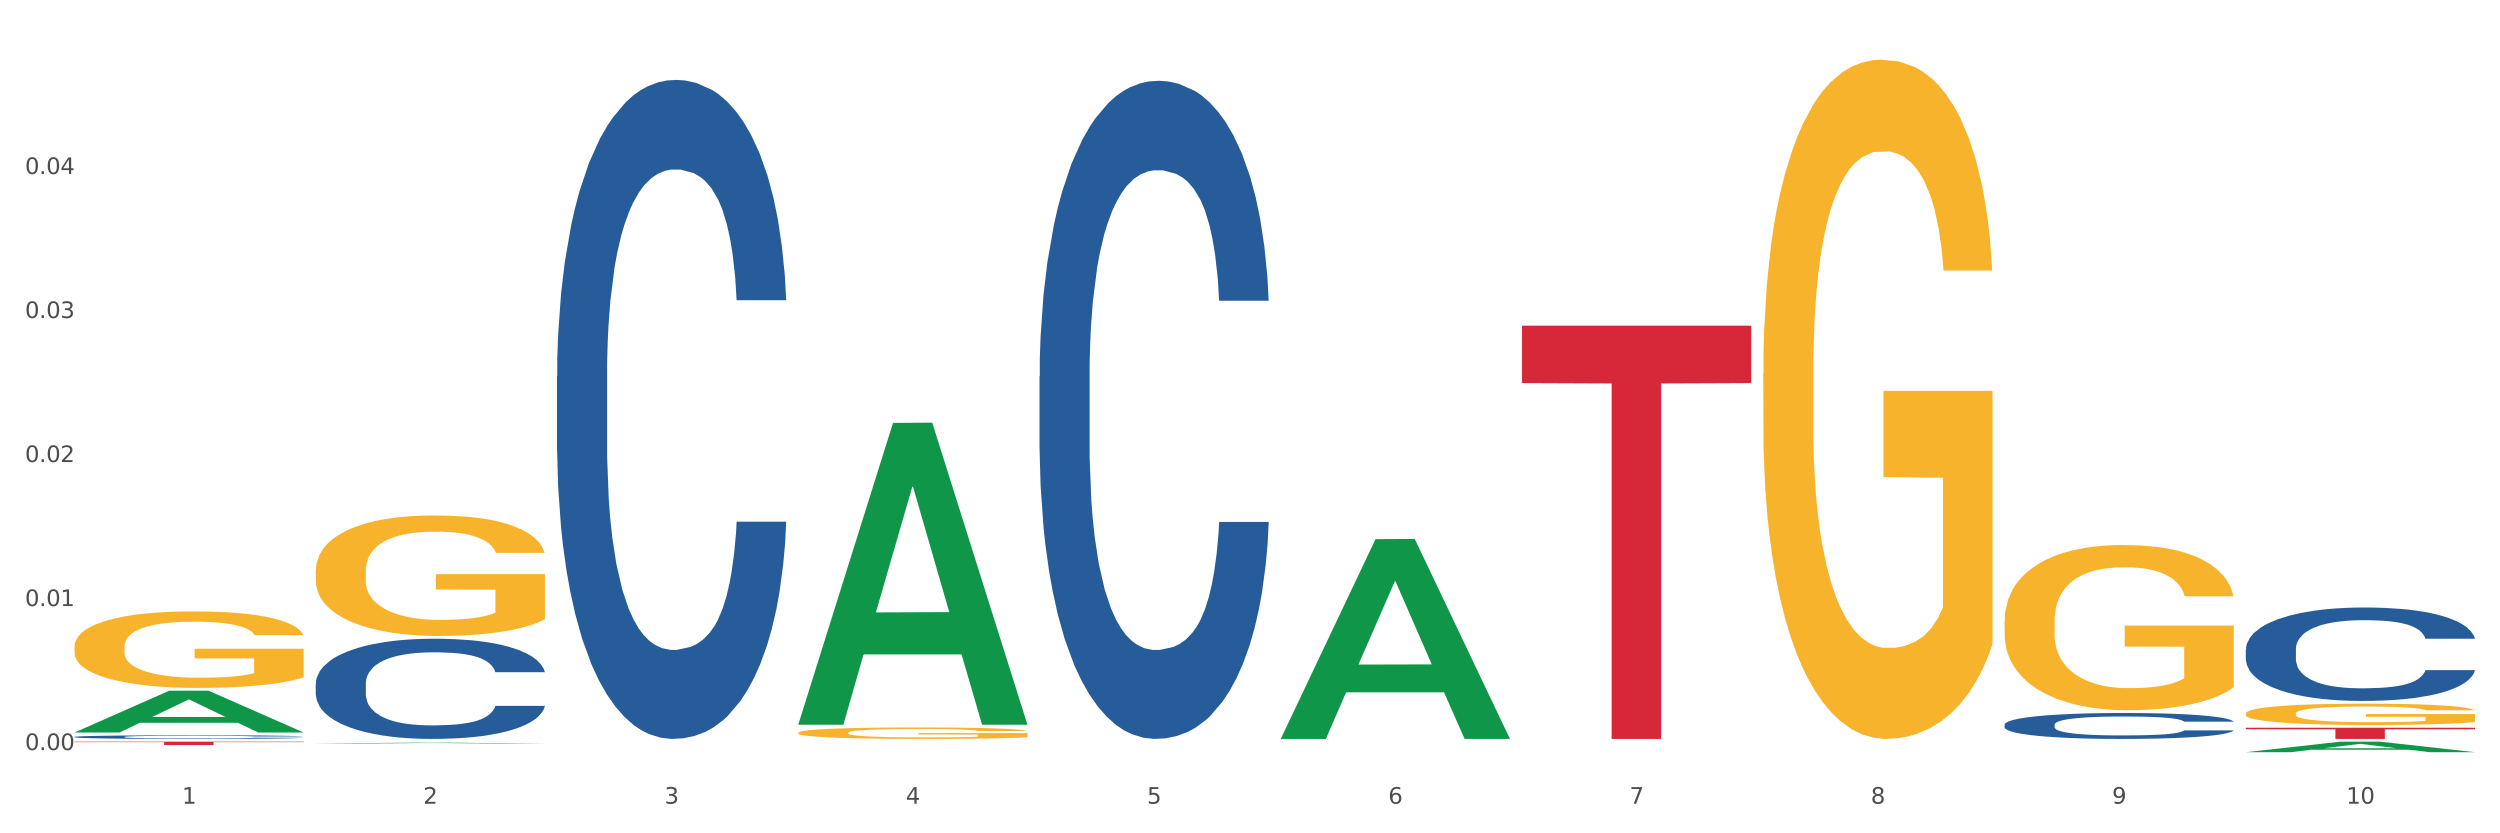 <?xml version="1.0" encoding="utf-8" standalone="no"?>
<!DOCTYPE svg PUBLIC "-//W3C//DTD SVG 1.1//EN"
  "http://www.w3.org/Graphics/SVG/1.1/DTD/svg11.dtd">
<svg xmlns:xlink="http://www.w3.org/1999/xlink" width="1080pt" height="360pt" viewBox="0 0 1080 360" xmlns="http://www.w3.org/2000/svg" version="1.1">
 <rect x="0" y="0" width="1080" height="360" fill="#333333" stroke="none"/>
 <defs>
  <style type="text/css">*{stroke-linejoin: round; stroke-linecap: butt}</style>
 </defs>
 <g id="figure_1">
  <g id="patch_1">
   <path d="M 0 360 
L 1080 360 
L 1080 0 
L 0 0 
z
" style="fill: #ffffff; stroke: #ffffff; stroke-linejoin: miter"/>
  </g>
  <g id="axes_1">
   <g id="matplotlib.axis_1">
    <g id="xtick_1">
     <g id="text_1">
      <!-- 1 -->
      <g style="fill: #4d4d4d" transform="translate(78.627 347.204) scale(0.096 -0.096)">
       <defs>
        <path id="DejaVuSans-31" d="M 794 531 
L 1825 531 
L 1825 4091 
L 703 3866 
L 703 4441 
L 1819 4666 
L 2450 4666 
L 2450 531 
L 3481 531 
L 3481 0 
L 794 0 
L 794 531 
z
" transform="scale(0.016)"/>
       </defs>
       <use xlink:href="#DejaVuSans-31"/>
      </g>
     </g>
    </g>
    <g id="xtick_2">
     <g id="text_2">
      <!-- 2 -->
      <g style="fill: #4d4d4d" transform="translate(182.851 347.204) scale(0.096 -0.096)">
       <defs>
        <path id="DejaVuSans-32" d="M 1228 531 
L 3431 531 
L 3431 0 
L 469 0 
L 469 531 
Q 828 903 1448 1529 
Q 2069 2156 2228 2338 
Q 2531 2678 2651 2914 
Q 2772 3150 2772 3378 
Q 2772 3750 2511 3984 
Q 2250 4219 1831 4219 
Q 1534 4219 1204 4116 
Q 875 4013 500 3803 
L 500 4441 
Q 881 4594 1212 4672 
Q 1544 4750 1819 4750 
Q 2544 4750 2975 4387 
Q 3406 4025 3406 3419 
Q 3406 3131 3298 2873 
Q 3191 2616 2906 2266 
Q 2828 2175 2409 1742 
Q 1991 1309 1228 531 
z
" transform="scale(0.016)"/>
       </defs>
       <use xlink:href="#DejaVuSans-32"/>
      </g>
     </g>
    </g>
    <g id="xtick_3">
     <g id="text_3">
      <!-- 3 -->
      <g style="fill: #4d4d4d" transform="translate(287.074 347.204) scale(0.096 -0.096)">
       <defs>
        <path id="DejaVuSans-33" d="M 2597 2516 
Q 3050 2419 3304 2112 
Q 3559 1806 3559 1356 
Q 3559 666 3084 287 
Q 2609 -91 1734 -91 
Q 1441 -91 1130 -33 
Q 819 25 488 141 
L 488 750 
Q 750 597 1062 519 
Q 1375 441 1716 441 
Q 2309 441 2620 675 
Q 2931 909 2931 1356 
Q 2931 1769 2642 2001 
Q 2353 2234 1838 2234 
L 1294 2234 
L 1294 2753 
L 1863 2753 
Q 2328 2753 2575 2939 
Q 2822 3125 2822 3475 
Q 2822 3834 2567 4026 
Q 2313 4219 1838 4219 
Q 1578 4219 1281 4162 
Q 984 4106 628 3988 
L 628 4550 
Q 988 4650 1302 4700 
Q 1616 4750 1894 4750 
Q 2613 4750 3031 4423 
Q 3450 4097 3450 3541 
Q 3450 3153 3228 2886 
Q 3006 2619 2597 2516 
z
" transform="scale(0.016)"/>
       </defs>
       <use xlink:href="#DejaVuSans-33"/>
      </g>
     </g>
    </g>
    <g id="xtick_4">
     <g id="text_4">
      <!-- 4 -->
      <g style="fill: #4d4d4d" transform="translate(391.298 347.204) scale(0.096 -0.096)">
       <defs>
        <path id="DejaVuSans-34" d="M 2419 4116 
L 825 1625 
L 2419 1625 
L 2419 4116 
z
M 2253 4666 
L 3047 4666 
L 3047 1625 
L 3713 1625 
L 3713 1100 
L 3047 1100 
L 3047 0 
L 2419 0 
L 2419 1100 
L 313 1100 
L 313 1709 
L 2253 4666 
z
" transform="scale(0.016)"/>
       </defs>
       <use xlink:href="#DejaVuSans-34"/>
      </g>
     </g>
    </g>
    <g id="xtick_5">
     <g id="text_5">
      <!-- 5 -->
      <g style="fill: #4d4d4d" transform="translate(495.522 347.204) scale(0.096 -0.096)">
       <defs>
        <path id="DejaVuSans-35" d="M 691 4666 
L 3169 4666 
L 3169 4134 
L 1269 4134 
L 1269 2991 
Q 1406 3038 1543 3061 
Q 1681 3084 1819 3084 
Q 2600 3084 3056 2656 
Q 3513 2228 3513 1497 
Q 3513 744 3044 326 
Q 2575 -91 1722 -91 
Q 1428 -91 1123 -41 
Q 819 9 494 109 
L 494 744 
Q 775 591 1075 516 
Q 1375 441 1709 441 
Q 2250 441 2565 725 
Q 2881 1009 2881 1497 
Q 2881 1984 2565 2268 
Q 2250 2553 1709 2553 
Q 1456 2553 1204 2497 
Q 953 2441 691 2322 
L 691 4666 
z
" transform="scale(0.016)"/>
       </defs>
       <use xlink:href="#DejaVuSans-35"/>
      </g>
     </g>
    </g>
    <g id="xtick_6">
     <g id="text_6">
      <!-- 6 -->
      <g style="fill: #4d4d4d" transform="translate(599.745 347.204) scale(0.096 -0.096)">
       <defs>
        <path id="DejaVuSans-36" d="M 2113 2584 
Q 1688 2584 1439 2293 
Q 1191 2003 1191 1497 
Q 1191 994 1439 701 
Q 1688 409 2113 409 
Q 2538 409 2786 701 
Q 3034 994 3034 1497 
Q 3034 2003 2786 2293 
Q 2538 2584 2113 2584 
z
M 3366 4563 
L 3366 3988 
Q 3128 4100 2886 4159 
Q 2644 4219 2406 4219 
Q 1781 4219 1451 3797 
Q 1122 3375 1075 2522 
Q 1259 2794 1537 2939 
Q 1816 3084 2150 3084 
Q 2853 3084 3261 2657 
Q 3669 2231 3669 1497 
Q 3669 778 3244 343 
Q 2819 -91 2113 -91 
Q 1303 -91 875 529 
Q 447 1150 447 2328 
Q 447 3434 972 4092 
Q 1497 4750 2381 4750 
Q 2619 4750 2861 4703 
Q 3103 4656 3366 4563 
z
" transform="scale(0.016)"/>
       </defs>
       <use xlink:href="#DejaVuSans-36"/>
      </g>
     </g>
    </g>
    <g id="xtick_7">
     <g id="text_7">
      <!-- 7 -->
      <g style="fill: #4d4d4d" transform="translate(703.969 347.204) scale(0.096 -0.096)">
       <defs>
        <path id="DejaVuSans-37" d="M 525 4666 
L 3525 4666 
L 3525 4397 
L 1831 0 
L 1172 0 
L 2766 4134 
L 525 4134 
L 525 4666 
z
" transform="scale(0.016)"/>
       </defs>
       <use xlink:href="#DejaVuSans-37"/>
      </g>
     </g>
    </g>
    <g id="xtick_8">
     <g id="text_8">
      <!-- 8 -->
      <g style="fill: #4d4d4d" transform="translate(808.193 347.204) scale(0.096 -0.096)">
       <defs>
        <path id="DejaVuSans-38" d="M 2034 2216 
Q 1584 2216 1326 1975 
Q 1069 1734 1069 1313 
Q 1069 891 1326 650 
Q 1584 409 2034 409 
Q 2484 409 2743 651 
Q 3003 894 3003 1313 
Q 3003 1734 2745 1975 
Q 2488 2216 2034 2216 
z
M 1403 2484 
Q 997 2584 770 2862 
Q 544 3141 544 3541 
Q 544 4100 942 4425 
Q 1341 4750 2034 4750 
Q 2731 4750 3128 4425 
Q 3525 4100 3525 3541 
Q 3525 3141 3298 2862 
Q 3072 2584 2669 2484 
Q 3125 2378 3379 2068 
Q 3634 1759 3634 1313 
Q 3634 634 3220 271 
Q 2806 -91 2034 -91 
Q 1263 -91 848 271 
Q 434 634 434 1313 
Q 434 1759 690 2068 
Q 947 2378 1403 2484 
z
M 1172 3481 
Q 1172 3119 1398 2916 
Q 1625 2713 2034 2713 
Q 2441 2713 2670 2916 
Q 2900 3119 2900 3481 
Q 2900 3844 2670 4047 
Q 2441 4250 2034 4250 
Q 1625 4250 1398 4047 
Q 1172 3844 1172 3481 
z
" transform="scale(0.016)"/>
       </defs>
       <use xlink:href="#DejaVuSans-38"/>
      </g>
     </g>
    </g>
    <g id="xtick_9">
     <g id="text_9">
      <!-- 9 -->
      <g style="fill: #4d4d4d" transform="translate(912.416 347.204) scale(0.096 -0.096)">
       <defs>
        <path id="DejaVuSans-39" d="M 703 97 
L 703 672 
Q 941 559 1184 500 
Q 1428 441 1663 441 
Q 2288 441 2617 861 
Q 2947 1281 2994 2138 
Q 2813 1869 2534 1725 
Q 2256 1581 1919 1581 
Q 1219 1581 811 2004 
Q 403 2428 403 3163 
Q 403 3881 828 4315 
Q 1253 4750 1959 4750 
Q 2769 4750 3195 4129 
Q 3622 3509 3622 2328 
Q 3622 1225 3098 567 
Q 2575 -91 1691 -91 
Q 1453 -91 1209 -44 
Q 966 3 703 97 
z
M 1959 2075 
Q 2384 2075 2632 2365 
Q 2881 2656 2881 3163 
Q 2881 3666 2632 3958 
Q 2384 4250 1959 4250 
Q 1534 4250 1286 3958 
Q 1038 3666 1038 3163 
Q 1038 2656 1286 2365 
Q 1534 2075 1959 2075 
z
" transform="scale(0.016)"/>
       </defs>
       <use xlink:href="#DejaVuSans-39"/>
      </g>
     </g>
    </g>
    <g id="xtick_10">
     <g id="text_10">
      <!-- 10 -->
      <g style="fill: #4d4d4d" transform="translate(1013.586 347.204) scale(0.096 -0.096)">
       <defs>
        <path id="DejaVuSans-30" d="M 2034 4250 
Q 1547 4250 1301 3770 
Q 1056 3291 1056 2328 
Q 1056 1369 1301 889 
Q 1547 409 2034 409 
Q 2525 409 2770 889 
Q 3016 1369 3016 2328 
Q 3016 3291 2770 3770 
Q 2525 4250 2034 4250 
z
M 2034 4750 
Q 2819 4750 3233 4129 
Q 3647 3509 3647 2328 
Q 3647 1150 3233 529 
Q 2819 -91 2034 -91 
Q 1250 -91 836 529 
Q 422 1150 422 2328 
Q 422 3509 836 4129 
Q 1250 4750 2034 4750 
z
" transform="scale(0.016)"/>
       </defs>
       <use xlink:href="#DejaVuSans-31"/>
       <use xlink:href="#DejaVuSans-30" transform="translate(63.623 0)"/>
      </g>
     </g>
    </g>
    <g id="xtick_11"/>
    <g id="xtick_12"/>
    <g id="xtick_13"/>
    <g id="xtick_14"/>
    <g id="xtick_15"/>
    <g id="xtick_16"/>
    <g id="xtick_17"/>
    <g id="xtick_18"/>
    <g id="xtick_19"/>
   </g>
   <g id="matplotlib.axis_2">
    <g id="ytick_1">
     <g id="text_11">
      <!-- 0.00 -->
      <g style="fill: #4d4d4d" transform="translate(10.8 324.037) scale(0.096 -0.096)">
       <defs>
        <path id="DejaVuSans-2e" d="M 684 794 
L 1344 794 
L 1344 0 
L 684 0 
L 684 794 
z
" transform="scale(0.016)"/>
       </defs>
       <use xlink:href="#DejaVuSans-30"/>
       <use xlink:href="#DejaVuSans-2e" transform="translate(63.623 0)"/>
       <use xlink:href="#DejaVuSans-30" transform="translate(95.41 0)"/>
       <use xlink:href="#DejaVuSans-30" transform="translate(159.033 0)"/>
      </g>
     </g>
    </g>
    <g id="ytick_2">
     <g id="text_12">
      <!-- 0.01 -->
      <g style="fill: #4d4d4d" transform="translate(10.8 261.822) scale(0.096 -0.096)">
       <use xlink:href="#DejaVuSans-30"/>
       <use xlink:href="#DejaVuSans-2e" transform="translate(63.623 0)"/>
       <use xlink:href="#DejaVuSans-30" transform="translate(95.41 0)"/>
       <use xlink:href="#DejaVuSans-31" transform="translate(159.033 0)"/>
      </g>
     </g>
    </g>
    <g id="ytick_3">
     <g id="text_13">
      <!-- 0.02 -->
      <g style="fill: #4d4d4d" transform="translate(10.8 199.607) scale(0.096 -0.096)">
       <use xlink:href="#DejaVuSans-30"/>
       <use xlink:href="#DejaVuSans-2e" transform="translate(63.623 0)"/>
       <use xlink:href="#DejaVuSans-30" transform="translate(95.41 0)"/>
       <use xlink:href="#DejaVuSans-32" transform="translate(159.033 0)"/>
      </g>
     </g>
    </g>
    <g id="ytick_4">
     <g id="text_14">
      <!-- 0.03 -->
      <g style="fill: #4d4d4d" transform="translate(10.8 137.392) scale(0.096 -0.096)">
       <use xlink:href="#DejaVuSans-30"/>
       <use xlink:href="#DejaVuSans-2e" transform="translate(63.623 0)"/>
       <use xlink:href="#DejaVuSans-30" transform="translate(95.41 0)"/>
       <use xlink:href="#DejaVuSans-33" transform="translate(159.033 0)"/>
      </g>
     </g>
    </g>
    <g id="ytick_5">
     <g id="text_15">
      <!-- 0.04 -->
      <g style="fill: #4d4d4d" transform="translate(10.8 75.177) scale(0.096 -0.096)">
       <use xlink:href="#DejaVuSans-30"/>
       <use xlink:href="#DejaVuSans-2e" transform="translate(63.623 0)"/>
       <use xlink:href="#DejaVuSans-30" transform="translate(95.41 0)"/>
       <use xlink:href="#DejaVuSans-34" transform="translate(159.033 0)"/>
      </g>
     </g>
    </g>
    <g id="ytick_6"/>
    <g id="ytick_7"/>
    <g id="ytick_8"/>
    <g id="ytick_9"/>
    <g id="ytick_10"/>
   </g>
   <g id="PolyCollection_1">
    <path d="M 32.175 316.423 
L 32.277 316.406 
L 73.107 298.384 
L 90.051 298.367 
L 131.187 316.457 
L 111.589 316.457 
L 102.709 312.244 
L 60.552 312.244 
L 60.246 312.312 
L 51.671 316.457 
L 32.175 316.457 
L 32.175 316.423 
L 65.86 309.73 
L 97.401 309.713 
L 81.783 302.223 
L 81.579 302.189 
L 81.375 302.24 
L 65.758 309.713 
L 65.86 309.73 
L 32.175 316.423 
z
" clip-path="url(#peef5e6092f)" style="fill: #109648"/>
    <path d="M 970.188 314.386 
L 1069.2 314.386 
L 1069.2 315.056 
L 1030.252 315.061 
L 1030.252 319.212 
L 1008.901 319.212 
L 1008.901 315.061 
L 970.188 315.056 
L 970.188 314.39 
L 970.188 314.386 
z
" clip-path="url(#peef5e6092f)" style="fill: #d62839"/>
    <path d="M 657.517 140.679 
L 756.529 140.679 
L 756.529 165.489 
L 717.581 165.657 
L 717.581 319.212 
L 696.23 319.212 
L 696.23 165.657 
L 657.517 165.489 
L 657.517 140.847 
L 657.517 140.679 
z
" clip-path="url(#peef5e6092f)" style="fill: #d62839"/>
    <path d="M 32.175 320.39 
L 131.187 320.39 
L 131.187 320.597 
L 92.239 320.598 
L 92.239 321.878 
L 70.888 321.878 
L 70.888 320.598 
L 32.175 320.597 
L 32.175 320.392 
L 32.175 320.39 
z
" clip-path="url(#peef5e6092f)" style="fill: #d62839"/>
    <path d="M 32.175 279.398 
L 32.292 279.368 
L 32.292 278.28 
L 32.526 277.344 
L 33.695 275.079 
L 35.448 273.206 
L 36.734 272.209 
L 38.02 271.393 
L 39.54 270.578 
L 41.41 269.732 
L 44.8 268.494 
L 46.904 267.859 
L 49.476 267.195 
L 54.152 266.228 
L 57.542 265.685 
L 61.049 265.232 
L 66.777 264.688 
L 70.517 264.446 
L 74.492 264.265 
L 79.285 264.144 
L 82.909 264.114 
L 90.858 264.205 
L 97.638 264.476 
L 100.911 264.688 
L 105.119 265.05 
L 107.34 265.292 
L 110.964 265.775 
L 114.705 266.41 
L 117.277 266.953 
L 121.134 267.98 
L 124.057 269.007 
L 126.745 270.276 
L 128.148 271.152 
L 129.2 271.967 
L 130.135 272.904 
L 131.071 274.384 
L 110.029 274.384 
L 109.211 273.327 
L 107.925 272.33 
L 106.054 271.363 
L 104.418 270.759 
L 101.612 270.004 
L 99.041 269.521 
L 96.352 269.158 
L 93.079 268.856 
L 90.507 268.705 
L 86.883 268.584 
L 79.752 268.615 
L 74.96 268.856 
L 71.686 269.158 
L 69.582 269.43 
L 67.712 269.732 
L 65.608 270.155 
L 63.153 270.789 
L 61.399 271.363 
L 59.646 272.088 
L 58.243 272.813 
L 56.957 273.659 
L 55.905 274.565 
L 55.087 275.501 
L 54.386 276.649 
L 53.801 278.552 
L 53.801 282.69 
L 54.035 283.627 
L 54.619 284.865 
L 55.321 285.801 
L 56.49 286.919 
L 57.542 287.674 
L 59.529 288.762 
L 61.75 289.668 
L 63.504 290.242 
L 65.257 290.725 
L 68.296 291.389 
L 71.686 291.933 
L 74.609 292.265 
L 78.583 292.568 
L 81.272 292.688 
L 83.61 292.749 
L 89.338 292.749 
L 93.429 292.658 
L 97.988 292.447 
L 101.495 292.175 
L 104.418 291.843 
L 107.691 291.299 
L 109.795 290.785 
L 109.795 284.472 
L 84.078 284.442 
L 84.078 280.244 
L 131.187 280.244 
L 131.187 292.568 
L 129.2 293.202 
L 126.979 293.776 
L 124.641 294.289 
L 121.134 294.924 
L 116.926 295.528 
L 113.185 295.951 
L 109.211 296.313 
L 104.535 296.645 
L 98.456 296.947 
L 94.715 297.068 
L 90.039 297.159 
L 84.545 297.189 
L 79.752 297.129 
L 75.076 296.978 
L 70.167 296.706 
L 65.374 296.313 
L 61.75 295.92 
L 58.126 295.437 
L 54.269 294.803 
L 51.229 294.199 
L 48.891 293.655 
L 46.32 292.96 
L 43.514 292.054 
L 41.41 291.238 
L 39.54 290.393 
L 37.552 289.305 
L 36.15 288.369 
L 34.747 287.191 
L 33.928 286.315 
L 32.993 284.956 
L 32.292 283.053 
L 32.175 279.398 
z
" clip-path="url(#peef5e6092f)" style="fill: #f7b32b"/>
    <path d="M 32.175 318.343 
L 32.292 318.342 
L 32.292 318.302 
L 32.643 318.247 
L 33.931 318.146 
L 35.569 318.07 
L 38.378 317.981 
L 39.899 317.943 
L 41.889 317.901 
L 45.985 317.834 
L 50.667 317.776 
L 53.944 317.744 
L 56.401 317.724 
L 61.902 317.688 
L 65.062 317.672 
L 68.339 317.66 
L 71.148 317.651 
L 75.829 317.641 
L 79.575 317.636 
L 83.905 317.635 
L 87.533 317.636 
L 92.331 317.642 
L 99.354 317.66 
L 102.045 317.67 
L 105.674 317.687 
L 109.419 317.71 
L 112.462 317.733 
L 115.973 317.766 
L 119.601 317.809 
L 123.112 317.864 
L 125.57 317.914 
L 127.559 317.968 
L 129.315 318.032 
L 130.602 318.103 
L 131.187 318.162 
L 109.77 318.162 
L 109.185 318.109 
L 108.014 318.051 
L 106.844 318.012 
L 105.557 317.981 
L 103.567 317.945 
L 101.811 317.922 
L 98.886 317.894 
L 96.194 317.877 
L 93.97 317.867 
L 91.278 317.858 
L 85.543 317.85 
L 81.447 317.85 
L 78.872 317.852 
L 75.712 317.86 
L 73.021 317.87 
L 69.861 317.887 
L 67.403 317.906 
L 64.945 317.93 
L 63.541 317.947 
L 61.434 317.979 
L 60.03 318.005 
L 58.157 318.05 
L 57.104 318.081 
L 55.231 318.163 
L 54.412 318.224 
L 54.061 318.266 
L 53.827 318.312 
L 53.827 318.536 
L 54.529 318.637 
L 55.114 318.68 
L 56.05 318.729 
L 57.806 318.793 
L 60.381 318.855 
L 63.072 318.899 
L 65.296 318.927 
L 67.403 318.947 
L 69.509 318.963 
L 72.084 318.977 
L 74.191 318.986 
L 77.351 318.994 
L 81.096 318.999 
L 84.022 318.999 
L 89.991 318.991 
L 92.683 318.984 
L 95.257 318.974 
L 98.066 318.958 
L 100.29 318.941 
L 101.577 318.928 
L 103.684 318.901 
L 105.322 318.872 
L 106.727 318.839 
L 107.663 318.81 
L 108.717 318.767 
L 109.536 318.718 
L 109.77 318.692 
L 131.187 318.692 
L 130.719 318.744 
L 129.9 318.794 
L 128.262 318.862 
L 126.974 318.901 
L 124.985 318.948 
L 122.878 318.989 
L 119.952 319.033 
L 117.26 319.066 
L 114.451 319.095 
L 111.408 319.121 
L 105.908 319.157 
L 103.918 319.167 
L 99.705 319.184 
L 96.428 319.194 
L 91.629 319.204 
L 86.714 319.21 
L 81.564 319.212 
L 77 319.209 
L 71.967 319.2 
L 68.807 319.192 
L 65.296 319.179 
L 61.2 319.158 
L 57.338 319.134 
L 53.71 319.105 
L 50.316 319.072 
L 47.156 319.035 
L 43.059 318.973 
L 40.016 318.912 
L 37.793 318.856 
L 36.271 318.809 
L 34.75 318.748 
L 33.931 318.706 
L 32.643 318.606 
L 32.175 318.512 
L 32.175 318.343 
z
" clip-path="url(#peef5e6092f)" style="fill: #255c99"/>
    <path d="M 136.399 295.374 
L 136.516 295.335 
L 136.516 294.228 
L 136.867 292.725 
L 138.154 289.958 
L 139.793 287.863 
L 142.602 285.412 
L 144.123 284.384 
L 146.113 283.238 
L 150.209 281.38 
L 154.89 279.799 
L 158.167 278.929 
L 160.625 278.375 
L 166.126 277.387 
L 169.286 276.952 
L 172.563 276.596 
L 175.372 276.359 
L 180.053 276.083 
L 183.798 275.964 
L 188.129 275.924 
L 191.757 275.964 
L 196.555 276.122 
L 203.577 276.596 
L 206.269 276.873 
L 209.897 277.348 
L 213.642 277.98 
L 216.685 278.613 
L 220.196 279.522 
L 223.824 280.708 
L 227.336 282.21 
L 229.793 283.594 
L 231.783 285.056 
L 233.538 286.835 
L 234.826 288.772 
L 235.411 290.393 
L 213.993 290.393 
L 213.408 288.93 
L 212.238 287.349 
L 211.068 286.282 
L 209.78 285.412 
L 207.791 284.424 
L 206.035 283.791 
L 203.109 283.04 
L 200.417 282.566 
L 198.194 282.289 
L 195.502 282.052 
L 189.767 281.815 
L 185.671 281.815 
L 183.096 281.894 
L 179.936 282.091 
L 177.244 282.368 
L 174.084 282.842 
L 171.626 283.356 
L 169.169 284.028 
L 167.764 284.503 
L 165.658 285.373 
L 164.253 286.084 
L 162.381 287.31 
L 161.327 288.179 
L 159.455 290.433 
L 158.635 292.093 
L 158.284 293.239 
L 158.05 294.504 
L 158.05 300.671 
L 158.752 303.439 
L 159.338 304.624 
L 160.274 305.969 
L 162.029 307.708 
L 164.604 309.408 
L 167.296 310.633 
L 169.52 311.384 
L 171.626 311.938 
L 173.733 312.373 
L 176.308 312.768 
L 178.415 313.005 
L 181.575 313.242 
L 185.32 313.361 
L 188.246 313.361 
L 194.214 313.163 
L 196.906 312.966 
L 199.481 312.689 
L 202.29 312.254 
L 204.514 311.78 
L 205.801 311.424 
L 207.908 310.673 
L 209.546 309.882 
L 210.951 308.973 
L 211.887 308.182 
L 212.94 306.996 
L 213.759 305.652 
L 213.993 304.941 
L 235.411 304.941 
L 234.943 306.364 
L 234.124 307.747 
L 232.485 309.605 
L 231.198 310.673 
L 229.208 311.977 
L 227.102 313.084 
L 224.176 314.31 
L 221.484 315.219 
L 218.675 316.01 
L 215.632 316.721 
L 210.131 317.709 
L 208.142 317.986 
L 203.928 318.461 
L 200.651 318.737 
L 195.853 319.014 
L 190.937 319.172 
L 185.788 319.212 
L 181.223 319.133 
L 176.191 318.895 
L 173.031 318.658 
L 169.52 318.302 
L 165.424 317.749 
L 161.561 317.077 
L 157.933 316.286 
L 154.539 315.377 
L 151.379 314.349 
L 147.283 312.649 
L 144.24 310.989 
L 142.016 309.447 
L 140.495 308.143 
L 138.973 306.482 
L 138.154 305.336 
L 136.867 302.569 
L 136.399 299.999 
L 136.399 295.374 
z
" clip-path="url(#peef5e6092f)" style="fill: #255c99"/>
    <path d="M 240.622 162.434 
L 240.739 162.174 
L 240.739 154.894 
L 241.09 145.014 
L 242.378 126.814 
L 244.016 113.034 
L 246.825 96.914 
L 248.347 90.155 
L 250.336 82.615 
L 254.432 70.395 
L 259.114 59.995 
L 262.391 54.275 
L 264.849 50.635 
L 270.349 44.135 
L 273.509 41.275 
L 276.786 38.935 
L 279.595 37.375 
L 284.277 35.555 
L 288.022 34.775 
L 292.352 34.515 
L 295.98 34.775 
L 300.779 35.815 
L 307.801 38.935 
L 310.493 40.755 
L 314.121 43.875 
L 317.866 48.035 
L 320.909 52.195 
L 324.42 58.175 
L 328.048 65.975 
L 331.559 75.855 
L 334.017 84.955 
L 336.007 94.574 
L 337.762 106.274 
L 339.049 119.014 
L 339.635 129.674 
L 318.217 129.674 
L 317.632 120.054 
L 316.462 109.654 
L 315.291 102.634 
L 314.004 96.914 
L 312.014 90.415 
L 310.259 86.255 
L 307.333 81.315 
L 304.641 78.195 
L 302.417 76.375 
L 299.725 74.815 
L 293.991 73.255 
L 289.894 73.255 
L 287.32 73.775 
L 284.16 75.075 
L 281.468 76.895 
L 278.308 80.015 
L 275.85 83.395 
L 273.392 87.815 
L 271.988 90.934 
L 269.881 96.654 
L 268.477 101.334 
L 266.604 109.394 
L 265.551 115.114 
L 263.678 129.934 
L 262.859 140.854 
L 262.508 148.394 
L 262.274 156.714 
L 262.274 197.273 
L 262.976 215.473 
L 263.561 223.273 
L 264.498 232.113 
L 266.253 243.553 
L 268.828 254.732 
L 271.52 262.792 
L 273.743 267.732 
L 275.85 271.372 
L 277.957 274.232 
L 280.532 276.832 
L 282.638 278.392 
L 285.798 279.952 
L 289.543 280.732 
L 292.469 280.732 
L 298.438 279.432 
L 301.13 278.132 
L 303.705 276.312 
L 306.513 273.452 
L 308.737 270.332 
L 310.025 267.992 
L 312.131 263.052 
L 313.77 257.852 
L 315.174 251.873 
L 316.11 246.673 
L 317.164 238.873 
L 317.983 230.033 
L 318.217 225.353 
L 339.635 225.353 
L 339.167 234.713 
L 338.347 243.813 
L 336.709 256.032 
L 335.421 263.052 
L 333.432 271.632 
L 331.325 278.912 
L 328.399 286.972 
L 325.707 292.952 
L 322.899 298.152 
L 319.856 302.832 
L 314.355 309.332 
L 312.365 311.152 
L 308.152 314.272 
L 304.875 316.092 
L 300.077 317.912 
L 295.161 318.952 
L 290.011 319.212 
L 285.447 318.692 
L 280.414 317.132 
L 277.254 315.572 
L 273.743 313.232 
L 269.647 309.592 
L 265.785 305.172 
L 262.157 299.972 
L 258.763 293.992 
L 255.603 287.232 
L 251.507 276.052 
L 248.464 265.132 
L 246.24 254.992 
L 244.718 246.413 
L 243.197 235.493 
L 242.378 227.953 
L 241.09 209.753 
L 240.622 192.853 
L 240.622 162.434 
z
" clip-path="url(#peef5e6092f)" style="fill: #255c99"/>
    <path d="M 449.069 162.641 
L 449.187 162.382 
L 449.187 155.111 
L 449.538 145.245 
L 450.825 127.069 
L 452.464 113.307 
L 455.272 97.209 
L 456.794 90.458 
L 458.783 82.928 
L 462.88 70.724 
L 467.561 60.338 
L 470.838 54.626 
L 473.296 50.991 
L 478.797 44.5 
L 481.957 41.643 
L 485.234 39.307 
L 488.042 37.749 
L 492.724 35.931 
L 496.469 35.152 
L 500.799 34.892 
L 504.427 35.152 
L 509.226 36.191 
L 516.248 39.307 
L 518.94 41.124 
L 522.568 44.24 
L 526.313 48.394 
L 529.356 52.549 
L 532.867 58.521 
L 536.495 66.31 
L 540.006 76.177 
L 542.464 85.265 
L 544.454 94.872 
L 546.209 106.557 
L 547.497 119.279 
L 548.082 129.925 
L 526.664 129.925 
L 526.079 120.318 
L 524.909 109.932 
L 523.738 102.921 
L 522.451 97.209 
L 520.461 90.718 
L 518.706 86.563 
L 515.78 81.63 
L 513.088 78.514 
L 510.864 76.696 
L 508.173 75.139 
L 502.438 73.581 
L 498.342 73.581 
L 495.767 74.1 
L 492.607 75.398 
L 489.915 77.216 
L 486.755 80.332 
L 484.297 83.707 
L 481.84 88.121 
L 480.435 91.237 
L 478.328 96.949 
L 476.924 101.623 
L 475.051 109.672 
L 473.998 115.385 
L 472.126 130.185 
L 471.306 141.09 
L 470.955 148.62 
L 470.721 156.929 
L 470.721 197.435 
L 471.423 215.61 
L 472.009 223.4 
L 472.945 232.228 
L 474.7 243.653 
L 477.275 254.818 
L 479.967 262.867 
L 482.191 267.801 
L 484.297 271.436 
L 486.404 274.292 
L 488.979 276.888 
L 491.085 278.446 
L 494.245 280.004 
L 497.991 280.783 
L 500.916 280.783 
L 506.885 279.485 
L 509.577 278.187 
L 512.152 276.369 
L 514.961 273.513 
L 517.184 270.397 
L 518.472 268.06 
L 520.578 263.127 
L 522.217 257.934 
L 523.621 251.962 
L 524.558 246.769 
L 525.611 238.979 
L 526.43 230.151 
L 526.664 225.477 
L 548.082 225.477 
L 547.614 234.825 
L 546.795 243.913 
L 545.156 256.116 
L 543.869 263.127 
L 541.879 271.695 
L 539.772 278.966 
L 536.846 287.015 
L 534.155 292.987 
L 531.346 298.18 
L 528.303 302.854 
L 522.802 309.345 
L 520.813 311.162 
L 516.599 314.278 
L 513.322 316.096 
L 508.524 317.913 
L 503.608 318.952 
L 498.459 319.212 
L 493.894 318.692 
L 488.862 317.134 
L 485.702 315.577 
L 482.191 313.24 
L 478.094 309.605 
L 474.232 305.19 
L 470.604 299.997 
L 467.21 294.025 
L 464.05 287.274 
L 459.954 276.109 
L 456.911 265.204 
L 454.687 255.078 
L 453.166 246.509 
L 451.644 235.604 
L 450.825 228.074 
L 449.538 209.898 
L 449.069 193.021 
L 449.069 162.641 
z
" clip-path="url(#peef5e6092f)" style="fill: #255c99"/>
    <path d="M 865.964 313.044 
L 866.081 313.034 
L 866.081 312.747 
L 866.432 312.359 
L 867.719 311.643 
L 869.358 311.101 
L 872.167 310.466 
L 873.688 310.2 
L 875.678 309.904 
L 879.774 309.423 
L 884.456 309.014 
L 887.733 308.789 
L 890.19 308.646 
L 895.691 308.39 
L 898.851 308.278 
L 902.128 308.185 
L 904.937 308.124 
L 909.618 308.053 
L 913.364 308.022 
L 917.694 308.012 
L 921.322 308.022 
L 926.12 308.063 
L 933.143 308.185 
L 935.834 308.257 
L 939.463 308.38 
L 943.208 308.543 
L 946.251 308.707 
L 949.762 308.942 
L 953.39 309.249 
L 956.901 309.638 
L 959.359 309.996 
L 961.348 310.374 
L 963.104 310.835 
L 964.391 311.336 
L 964.976 311.755 
L 943.559 311.755 
L 942.974 311.377 
L 941.803 310.968 
L 940.633 310.691 
L 939.346 310.466 
L 937.356 310.211 
L 935.6 310.047 
L 932.674 309.853 
L 929.983 309.73 
L 927.759 309.658 
L 925.067 309.597 
L 919.332 309.536 
L 915.236 309.536 
L 912.661 309.556 
L 909.501 309.607 
L 906.81 309.679 
L 903.65 309.802 
L 901.192 309.935 
L 898.734 310.108 
L 897.33 310.231 
L 895.223 310.456 
L 893.819 310.64 
L 891.946 310.957 
L 890.893 311.182 
L 889.02 311.765 
L 888.201 312.195 
L 887.85 312.492 
L 887.616 312.819 
L 887.616 314.415 
L 888.318 315.131 
L 888.903 315.437 
L 889.839 315.785 
L 891.595 316.235 
L 894.17 316.675 
L 896.861 316.992 
L 899.085 317.186 
L 901.192 317.33 
L 903.298 317.442 
L 905.873 317.544 
L 907.98 317.606 
L 911.14 317.667 
L 914.885 317.698 
L 917.811 317.698 
L 923.78 317.647 
L 926.472 317.596 
L 929.046 317.524 
L 931.855 317.411 
L 934.079 317.289 
L 935.366 317.197 
L 937.473 317.002 
L 939.111 316.798 
L 940.516 316.563 
L 941.452 316.358 
L 942.505 316.051 
L 943.325 315.703 
L 943.559 315.519 
L 964.976 315.519 
L 964.508 315.887 
L 963.689 316.245 
L 962.05 316.726 
L 960.763 317.002 
L 958.773 317.34 
L 956.667 317.626 
L 953.741 317.943 
L 951.049 318.179 
L 948.24 318.383 
L 945.197 318.567 
L 939.697 318.823 
L 937.707 318.895 
L 933.494 319.017 
L 930.217 319.089 
L 925.418 319.161 
L 920.503 319.201 
L 915.353 319.212 
L 910.789 319.191 
L 905.756 319.13 
L 902.596 319.069 
L 899.085 318.976 
L 894.989 318.833 
L 891.127 318.659 
L 887.499 318.455 
L 884.105 318.22 
L 880.945 317.954 
L 876.848 317.514 
L 873.805 317.084 
L 871.582 316.685 
L 870.06 316.348 
L 868.539 315.918 
L 867.719 315.622 
L 866.432 314.906 
L 865.964 314.241 
L 865.964 313.044 
z
" clip-path="url(#peef5e6092f)" style="fill: #255c99"/>
    <path d="M 970.188 280.574 
L 970.305 280.537 
L 970.305 279.505 
L 970.656 278.104 
L 971.943 275.524 
L 973.582 273.57 
L 976.39 271.284 
L 977.912 270.326 
L 979.902 269.257 
L 983.998 267.524 
L 988.679 266.05 
L 991.956 265.239 
L 994.414 264.723 
L 999.915 263.801 
L 1003.075 263.396 
L 1006.352 263.064 
L 1009.161 262.843 
L 1013.842 262.585 
L 1017.587 262.474 
L 1021.917 262.437 
L 1025.546 262.474 
L 1030.344 262.621 
L 1037.366 263.064 
L 1040.058 263.322 
L 1043.686 263.764 
L 1047.431 264.354 
L 1050.474 264.944 
L 1053.985 265.792 
L 1057.613 266.898 
L 1061.125 268.298 
L 1063.582 269.589 
L 1065.572 270.953 
L 1067.327 272.612 
L 1068.615 274.418 
L 1069.2 275.929 
L 1047.782 275.929 
L 1047.197 274.565 
L 1046.027 273.091 
L 1044.857 272.095 
L 1043.569 271.284 
L 1041.58 270.363 
L 1039.824 269.773 
L 1036.898 269.073 
L 1034.206 268.63 
L 1031.983 268.372 
L 1029.291 268.151 
L 1023.556 267.93 
L 1019.46 267.93 
L 1016.885 268.004 
L 1013.725 268.188 
L 1011.033 268.446 
L 1007.873 268.888 
L 1005.415 269.368 
L 1002.958 269.994 
L 1001.553 270.437 
L 999.447 271.248 
L 998.042 271.911 
L 996.17 273.054 
L 995.116 273.865 
L 993.244 275.966 
L 992.424 277.514 
L 992.073 278.583 
L 991.839 279.763 
L 991.839 285.514 
L 992.541 288.094 
L 993.127 289.2 
L 994.063 290.454 
L 995.818 292.076 
L 998.393 293.661 
L 1001.085 294.803 
L 1003.309 295.504 
L 1005.415 296.02 
L 1007.522 296.425 
L 1010.097 296.794 
L 1012.203 297.015 
L 1015.363 297.236 
L 1019.109 297.347 
L 1022.035 297.347 
L 1028.003 297.163 
L 1030.695 296.978 
L 1033.27 296.72 
L 1036.079 296.315 
L 1038.303 295.872 
L 1039.59 295.541 
L 1041.697 294.84 
L 1043.335 294.103 
L 1044.739 293.255 
L 1045.676 292.518 
L 1046.729 291.412 
L 1047.548 290.159 
L 1047.782 289.495 
L 1069.2 289.495 
L 1068.732 290.822 
L 1067.913 292.112 
L 1066.274 293.845 
L 1064.987 294.84 
L 1062.997 296.057 
L 1060.89 297.089 
L 1057.965 298.232 
L 1055.273 299.08 
L 1052.464 299.817 
L 1049.421 300.48 
L 1043.92 301.402 
L 1041.931 301.66 
L 1037.717 302.102 
L 1034.44 302.36 
L 1029.642 302.619 
L 1024.726 302.766 
L 1019.577 302.803 
L 1015.012 302.729 
L 1009.98 302.508 
L 1006.82 302.287 
L 1003.309 301.955 
L 999.212 301.439 
L 995.35 300.812 
L 991.722 300.075 
L 988.328 299.227 
L 985.168 298.269 
L 981.072 296.683 
L 978.029 295.135 
L 975.805 293.698 
L 974.284 292.481 
L 972.762 290.933 
L 971.943 289.864 
L 970.656 287.283 
L 970.188 284.887 
L 970.188 280.574 
z
" clip-path="url(#peef5e6092f)" style="fill: #255c99"/>
    <path d="M 970.188 308.245 
L 970.304 308.236 
L 970.304 307.933 
L 970.538 307.672 
L 971.707 307.04 
L 973.461 306.517 
L 974.747 306.239 
L 976.032 306.012 
L 977.552 305.784 
L 979.422 305.548 
L 982.813 305.203 
L 984.917 305.026 
L 987.488 304.841 
L 992.164 304.571 
L 995.554 304.419 
L 999.061 304.293 
L 1004.789 304.141 
L 1008.53 304.074 
L 1012.505 304.023 
L 1017.297 303.99 
L 1020.921 303.981 
L 1028.87 304.007 
L 1035.65 304.082 
L 1038.923 304.141 
L 1043.132 304.243 
L 1045.353 304.31 
L 1048.977 304.445 
L 1052.717 304.622 
L 1055.289 304.773 
L 1059.147 305.06 
L 1062.069 305.346 
L 1064.758 305.7 
L 1066.161 305.944 
L 1067.213 306.172 
L 1068.148 306.433 
L 1069.083 306.846 
L 1048.041 306.846 
L 1047.223 306.551 
L 1045.937 306.273 
L 1044.067 306.003 
L 1042.43 305.835 
L 1039.625 305.624 
L 1037.053 305.489 
L 1034.364 305.388 
L 1031.091 305.304 
L 1028.52 305.262 
L 1024.896 305.228 
L 1017.765 305.237 
L 1012.972 305.304 
L 1009.699 305.388 
L 1007.595 305.464 
L 1005.724 305.548 
L 1003.62 305.666 
L 1001.165 305.843 
L 999.412 306.003 
L 997.659 306.206 
L 996.256 306.408 
L 994.97 306.644 
L 993.918 306.897 
L 993.1 307.158 
L 992.398 307.478 
L 991.814 308.009 
L 991.814 309.163 
L 992.047 309.424 
L 992.632 309.77 
L 993.333 310.031 
L 994.502 310.342 
L 995.554 310.553 
L 997.542 310.856 
L 999.763 311.109 
L 1001.516 311.269 
L 1003.27 311.404 
L 1006.309 311.589 
L 1009.699 311.741 
L 1012.621 311.834 
L 1016.596 311.918 
L 1019.285 311.952 
L 1021.623 311.969 
L 1027.351 311.969 
L 1031.442 311.943 
L 1036.001 311.884 
L 1039.508 311.808 
L 1042.43 311.716 
L 1045.704 311.564 
L 1047.808 311.421 
L 1047.808 309.66 
L 1022.09 309.652 
L 1022.09 308.48 
L 1069.2 308.48 
L 1069.2 311.918 
L 1067.213 312.095 
L 1064.992 312.255 
L 1062.654 312.398 
L 1059.147 312.575 
L 1054.938 312.744 
L 1051.198 312.862 
L 1047.223 312.963 
L 1042.547 313.055 
L 1036.469 313.14 
L 1032.728 313.173 
L 1028.052 313.199 
L 1022.558 313.207 
L 1017.765 313.19 
L 1013.089 313.148 
L 1008.179 313.072 
L 1003.387 312.963 
L 999.763 312.853 
L 996.139 312.718 
L 992.281 312.541 
L 989.242 312.373 
L 986.904 312.221 
L 984.332 312.028 
L 981.527 311.775 
L 979.422 311.547 
L 977.552 311.311 
L 975.565 311.008 
L 974.162 310.747 
L 972.759 310.418 
L 971.941 310.174 
L 971.006 309.795 
L 970.304 309.264 
L 970.188 308.245 
z
" clip-path="url(#peef5e6092f)" style="fill: #f7b32b"/>
    <path d="M 865.964 268.438 
L 866.081 268.373 
L 866.081 266.026 
L 866.315 264.005 
L 867.484 259.116 
L 869.237 255.075 
L 870.523 252.924 
L 871.809 251.164 
L 873.329 249.404 
L 875.199 247.578 
L 878.589 244.906 
L 880.693 243.537 
L 883.265 242.103 
L 887.941 240.017 
L 891.331 238.843 
L 894.838 237.866 
L 900.566 236.692 
L 904.306 236.171 
L 908.281 235.78 
L 913.074 235.519 
L 916.698 235.454 
L 924.647 235.649 
L 931.427 236.236 
L 934.7 236.692 
L 938.908 237.474 
L 941.129 237.996 
L 944.753 239.039 
L 948.494 240.408 
L 951.066 241.581 
L 954.923 243.798 
L 957.846 246.014 
L 960.534 248.752 
L 961.937 250.642 
L 962.989 252.402 
L 963.924 254.423 
L 964.859 257.617 
L 943.818 257.617 
L 943 255.336 
L 941.714 253.184 
L 939.843 251.098 
L 938.207 249.795 
L 935.401 248.165 
L 932.829 247.122 
L 930.141 246.34 
L 926.868 245.688 
L 924.296 245.362 
L 920.672 245.101 
L 913.541 245.166 
L 908.749 245.688 
L 905.475 246.34 
L 903.371 246.926 
L 901.501 247.578 
L 899.397 248.491 
L 896.942 249.86 
L 895.188 251.098 
L 893.435 252.663 
L 892.032 254.227 
L 890.746 256.053 
L 889.694 258.008 
L 888.876 260.029 
L 888.175 262.506 
L 887.59 266.613 
L 887.59 275.543 
L 887.824 277.564 
L 888.408 280.237 
L 889.11 282.258 
L 890.279 284.67 
L 891.331 286.299 
L 893.318 288.646 
L 895.539 290.602 
L 897.293 291.84 
L 899.046 292.883 
L 902.085 294.317 
L 905.475 295.491 
L 908.398 296.208 
L 912.372 296.86 
L 915.061 297.12 
L 917.399 297.251 
L 923.127 297.251 
L 927.218 297.055 
L 931.777 296.599 
L 935.284 296.012 
L 938.207 295.295 
L 941.48 294.122 
L 943.584 293.013 
L 943.584 279.389 
L 917.867 279.324 
L 917.867 270.263 
L 964.976 270.263 
L 964.976 296.86 
L 962.989 298.228 
L 960.768 299.467 
L 958.43 300.575 
L 954.923 301.944 
L 950.715 303.248 
L 946.974 304.16 
L 943 304.943 
L 938.324 305.66 
L 932.245 306.312 
L 928.504 306.572 
L 923.828 306.768 
L 918.334 306.833 
L 913.541 306.703 
L 908.865 306.377 
L 903.956 305.79 
L 899.163 304.943 
L 895.539 304.095 
L 891.915 303.052 
L 888.058 301.683 
L 885.018 300.38 
L 882.68 299.206 
L 880.109 297.707 
L 877.303 295.751 
L 875.199 293.991 
L 873.329 292.166 
L 871.341 289.819 
L 869.938 287.799 
L 868.536 285.256 
L 867.717 283.366 
L 866.782 280.432 
L 866.081 276.326 
L 865.964 268.438 
z
" clip-path="url(#peef5e6092f)" style="fill: #f7b32b"/>
    <path d="M 344.846 316.546 
L 344.963 316.541 
L 344.963 316.378 
L 345.197 316.238 
L 346.366 315.899 
L 348.119 315.618 
L 349.405 315.469 
L 350.691 315.347 
L 352.21 315.224 
L 354.081 315.098 
L 357.471 314.912 
L 359.575 314.817 
L 362.147 314.718 
L 366.823 314.573 
L 370.213 314.491 
L 373.72 314.423 
L 379.448 314.342 
L 383.188 314.306 
L 387.163 314.278 
L 391.956 314.26 
L 395.579 314.256 
L 403.529 314.269 
L 410.309 314.31 
L 413.582 314.342 
L 417.79 314.396 
L 420.011 314.432 
L 423.635 314.505 
L 427.376 314.6 
L 429.947 314.681 
L 433.805 314.835 
L 436.728 314.989 
L 439.416 315.179 
L 440.819 315.31 
L 441.871 315.433 
L 442.806 315.573 
L 443.741 315.795 
L 422.7 315.795 
L 421.882 315.636 
L 420.596 315.487 
L 418.725 315.342 
L 417.089 315.252 
L 414.283 315.138 
L 411.711 315.066 
L 409.023 315.012 
L 405.75 314.966 
L 403.178 314.944 
L 399.554 314.926 
L 392.423 314.93 
L 387.63 314.966 
L 384.357 315.012 
L 382.253 315.052 
L 380.383 315.098 
L 378.279 315.161 
L 375.824 315.256 
L 374.07 315.342 
L 372.317 315.451 
L 370.914 315.559 
L 369.628 315.686 
L 368.576 315.822 
L 367.758 315.962 
L 367.056 316.134 
L 366.472 316.419 
L 366.472 317.039 
L 366.706 317.18 
L 367.29 317.365 
L 367.992 317.505 
L 369.161 317.673 
L 370.213 317.786 
L 372.2 317.949 
L 374.421 318.085 
L 376.174 318.171 
L 377.928 318.243 
L 380.967 318.343 
L 384.357 318.424 
L 387.28 318.474 
L 391.254 318.519 
L 393.943 318.537 
L 396.281 318.546 
L 402.009 318.546 
L 406.1 318.533 
L 410.659 318.501 
L 414.166 318.46 
L 417.089 318.411 
L 420.362 318.329 
L 422.466 318.252 
L 422.466 317.306 
L 396.748 317.302 
L 396.748 316.673 
L 443.858 316.673 
L 443.858 318.519 
L 441.871 318.614 
L 439.65 318.7 
L 437.312 318.777 
L 433.805 318.872 
L 429.597 318.963 
L 425.856 319.026 
L 421.882 319.08 
L 417.206 319.13 
L 411.127 319.175 
L 407.386 319.194 
L 402.71 319.207 
L 397.216 319.212 
L 392.423 319.203 
L 387.747 319.18 
L 382.838 319.139 
L 378.045 319.08 
L 374.421 319.022 
L 370.797 318.949 
L 366.94 318.854 
L 363.9 318.764 
L 361.562 318.682 
L 358.99 318.578 
L 356.185 318.442 
L 354.081 318.32 
L 352.21 318.193 
L 350.223 318.03 
L 348.82 317.89 
L 347.418 317.714 
L 346.599 317.582 
L 345.664 317.379 
L 344.963 317.094 
L 344.846 316.546 
z
" clip-path="url(#peef5e6092f)" style="fill: #f7b32b"/>
    <path d="M 136.399 246.737 
L 136.516 246.689 
L 136.516 244.977 
L 136.749 243.503 
L 137.918 239.936 
L 139.672 236.988 
L 140.958 235.419 
L 142.244 234.135 
L 143.763 232.851 
L 145.634 231.519 
L 149.024 229.57 
L 151.128 228.571 
L 153.699 227.525 
L 158.375 226.003 
L 161.765 225.147 
L 165.272 224.434 
L 171 223.578 
L 174.741 223.197 
L 178.716 222.912 
L 183.508 222.722 
L 187.132 222.674 
L 195.081 222.817 
L 201.861 223.245 
L 205.135 223.578 
L 209.343 224.148 
L 211.564 224.529 
L 215.188 225.29 
L 218.928 226.288 
L 221.5 227.144 
L 225.358 228.761 
L 228.28 230.378 
L 230.969 232.375 
L 232.372 233.754 
L 233.424 235.038 
L 234.359 236.512 
L 235.294 238.843 
L 214.253 238.843 
L 213.434 237.178 
L 212.148 235.609 
L 210.278 234.087 
L 208.641 233.136 
L 205.836 231.947 
L 203.264 231.186 
L 200.576 230.616 
L 197.302 230.14 
L 194.731 229.902 
L 191.107 229.712 
L 183.976 229.76 
L 179.183 230.14 
L 175.91 230.616 
L 173.806 231.044 
L 171.936 231.519 
L 169.831 232.185 
L 167.377 233.184 
L 165.623 234.087 
L 163.87 235.228 
L 162.467 236.37 
L 161.181 237.701 
L 160.129 239.128 
L 159.311 240.602 
L 158.609 242.409 
L 158.025 245.405 
L 158.025 251.92 
L 158.259 253.394 
L 158.843 255.344 
L 159.544 256.818 
L 160.713 258.578 
L 161.765 259.766 
L 163.753 261.478 
L 165.974 262.905 
L 167.727 263.808 
L 169.481 264.569 
L 172.52 265.616 
L 175.91 266.471 
L 178.833 266.995 
L 182.807 267.47 
L 185.496 267.66 
L 187.834 267.755 
L 193.562 267.755 
L 197.653 267.613 
L 202.212 267.28 
L 205.719 266.852 
L 208.641 266.329 
L 211.915 265.473 
L 214.019 264.664 
L 214.019 254.726 
L 188.301 254.678 
L 188.301 248.068 
L 235.411 248.068 
L 235.411 267.47 
L 233.424 268.469 
L 231.203 269.372 
L 228.865 270.181 
L 225.358 271.179 
L 221.15 272.13 
L 217.409 272.796 
L 213.434 273.367 
L 208.758 273.89 
L 202.68 274.365 
L 198.939 274.556 
L 194.263 274.698 
L 188.769 274.746 
L 183.976 274.651 
L 179.3 274.413 
L 174.39 273.985 
L 169.598 273.367 
L 165.974 272.749 
L 162.35 271.988 
L 158.492 270.989 
L 155.453 270.038 
L 153.115 269.182 
L 150.543 268.088 
L 147.738 266.662 
L 145.634 265.378 
L 143.763 264.046 
L 141.776 262.334 
L 140.373 260.86 
L 138.97 259.006 
L 138.152 257.626 
L 137.217 255.486 
L 136.516 252.491 
L 136.399 246.737 
z
" clip-path="url(#peef5e6092f)" style="fill: #f7b32b"/>
    <path d="M 761.74 161.364 
L 761.857 161.096 
L 761.857 151.448 
L 762.091 143.14 
L 763.26 123.041 
L 765.013 106.425 
L 766.299 97.582 
L 767.585 90.346 
L 769.105 83.11 
L 770.975 75.606 
L 774.365 64.618 
L 776.469 58.991 
L 779.041 53.095 
L 783.717 44.519 
L 787.107 39.695 
L 790.614 35.675 
L 796.342 30.851 
L 800.083 28.707 
L 804.057 27.099 
L 808.85 26.027 
L 812.474 25.759 
L 820.423 26.563 
L 827.203 28.975 
L 830.476 30.851 
L 834.685 34.067 
L 836.906 36.211 
L 840.529 40.499 
L 844.27 46.127 
L 846.842 50.951 
L 850.7 60.063 
L 853.622 69.174 
L 856.311 80.43 
L 857.713 88.202 
L 858.766 95.438 
L 859.701 103.745 
L 860.636 116.877 
L 839.594 116.877 
L 838.776 107.497 
L 837.49 98.654 
L 835.62 90.078 
L 833.983 84.718 
L 831.178 78.018 
L 828.606 73.73 
L 825.917 70.514 
L 822.644 67.834 
L 820.072 66.494 
L 816.448 65.422 
L 809.318 65.69 
L 804.525 67.834 
L 801.252 70.514 
L 799.148 72.926 
L 797.277 75.606 
L 795.173 79.358 
L 792.718 84.986 
L 790.965 90.078 
L 789.211 96.51 
L 787.809 102.941 
L 786.523 110.445 
L 785.471 118.485 
L 784.652 126.793 
L 783.951 136.977 
L 783.366 153.86 
L 783.366 190.575 
L 783.6 198.883 
L 784.185 209.871 
L 784.886 218.178 
L 786.055 228.094 
L 787.107 234.794 
L 789.094 244.442 
L 791.315 252.481 
L 793.069 257.573 
L 794.822 261.861 
L 797.862 267.757 
L 801.252 272.581 
L 804.174 275.529 
L 808.149 278.209 
L 810.837 279.281 
L 813.175 279.817 
L 818.903 279.817 
L 822.995 279.013 
L 827.554 277.137 
L 831.061 274.725 
L 833.983 271.777 
L 837.256 266.953 
L 839.36 262.397 
L 839.36 206.387 
L 813.643 206.119 
L 813.643 168.868 
L 860.753 168.868 
L 860.753 278.209 
L 858.766 283.837 
L 856.544 288.929 
L 854.206 293.484 
L 850.7 299.112 
L 846.491 304.472 
L 842.751 308.224 
L 838.776 311.44 
L 834.1 314.388 
L 828.021 317.068 
L 824.281 318.14 
L 819.605 318.944 
L 814.111 319.212 
L 809.318 318.676 
L 804.642 317.336 
L 799.732 314.924 
L 794.939 311.44 
L 791.315 307.956 
L 787.692 303.668 
L 783.834 298.04 
L 780.795 292.68 
L 778.457 287.857 
L 775.885 281.693 
L 773.079 273.653 
L 770.975 266.417 
L 769.105 258.913 
L 767.118 249.266 
L 765.715 240.958 
L 764.312 230.506 
L 763.494 222.734 
L 762.559 210.675 
L 761.857 193.791 
L 761.74 161.364 
z
" clip-path="url(#peef5e6092f)" style="fill: #f7b32b"/>
    <path d="M 136.399 321.221 
L 136.501 321.22 
L 177.331 320.834 
L 194.275 320.834 
L 235.411 321.222 
L 215.813 321.222 
L 206.932 321.131 
L 164.775 321.131 
L 164.469 321.133 
L 155.895 321.222 
L 136.399 321.222 
L 136.399 321.221 
L 170.083 321.077 
L 201.624 321.077 
L 186.007 320.916 
L 185.803 320.916 
L 185.599 320.917 
L 169.981 321.077 
L 170.083 321.077 
L 136.399 321.221 
z
" clip-path="url(#peef5e6092f)" style="fill: #109648"/>
    <path d="M 344.846 312.832 
L 344.948 312.71 
L 385.778 182.7 
L 402.722 182.578 
L 443.858 313.077 
L 424.26 313.077 
L 415.379 282.689 
L 373.223 282.689 
L 372.916 283.179 
L 364.342 313.077 
L 344.846 313.077 
L 344.846 312.832 
L 378.53 264.554 
L 410.072 264.431 
L 394.454 210.393 
L 394.25 210.148 
L 394.046 210.516 
L 378.428 264.431 
L 378.53 264.554 
L 344.846 312.832 
z
" clip-path="url(#peef5e6092f)" style="fill: #109648"/>
    <path d="M 553.293 319.049 
L 553.395 318.968 
L 594.225 232.907 
L 611.169 232.826 
L 652.306 319.212 
L 632.707 319.212 
L 623.827 299.096 
L 581.67 299.096 
L 581.364 299.42 
L 572.789 319.212 
L 553.293 319.212 
L 553.293 319.049 
L 586.978 287.091 
L 618.519 287.01 
L 602.901 251.239 
L 602.697 251.076 
L 602.493 251.32 
L 586.876 287.01 
L 586.978 287.091 
L 553.293 319.049 
z
" clip-path="url(#peef5e6092f)" style="fill: #109648"/>
    <path d="M 970.188 324.941 
L 970.29 324.937 
L 1011.12 320.395 
L 1028.064 320.39 
L 1069.2 324.95 
L 1049.602 324.95 
L 1040.721 323.888 
L 998.564 323.888 
L 998.258 323.905 
L 989.684 324.95 
L 970.188 324.95 
L 970.188 324.941 
L 1003.872 323.254 
L 1035.413 323.25 
L 1019.796 321.362 
L 1019.592 321.353 
L 1019.388 321.366 
L 1003.77 323.25 
L 1003.872 323.254 
L 970.188 324.941 
z
" clip-path="url(#peef5e6092f)" style="fill: #109648"/>
   </g>
  </g>
 </g>
 <defs>
  <clipPath id="peef5e6092f">
   <rect x="32.175" y="10.8" width="1037.025" height="329.109"/>
  </clipPath>
 </defs>
</svg>
